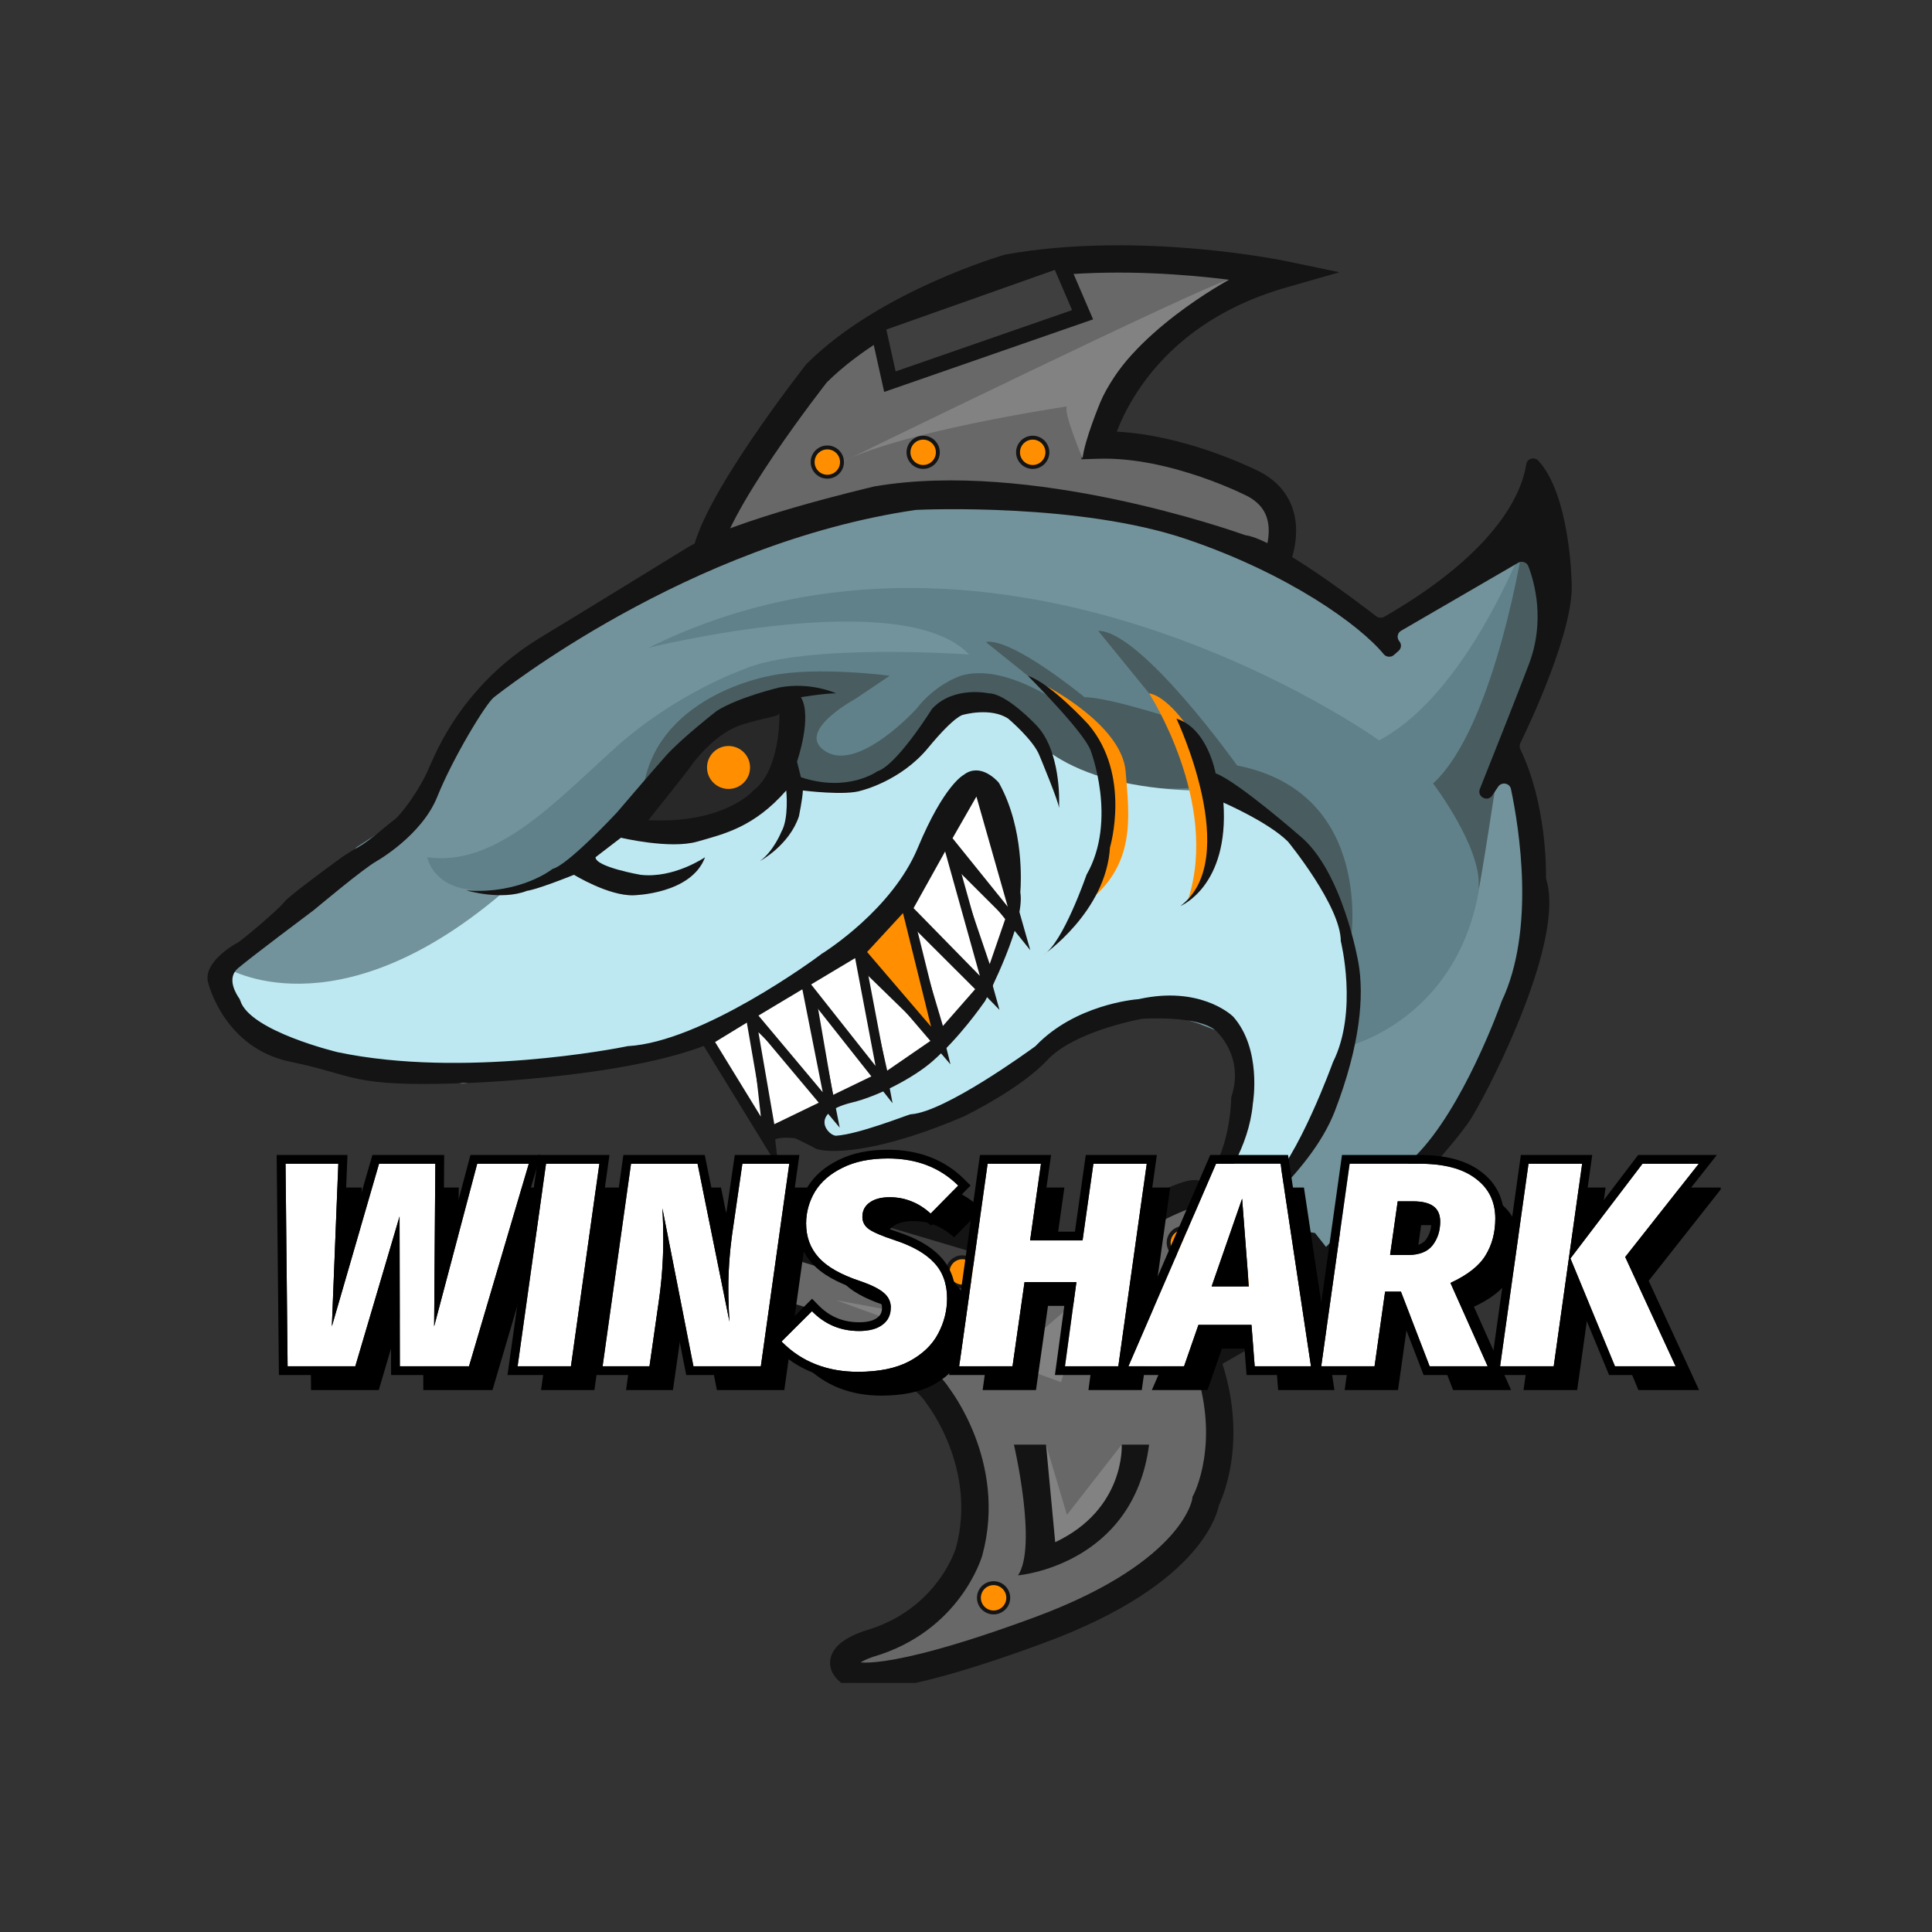 <svg width="512" height="512" viewBox="0 0 512 512" fill="none" xmlns="http://www.w3.org/2000/svg">
<rect x="0" y="0" width="512" height="512" fill="#333333" stroke="none"/>
<g clip-path="url(#clip0_1_10)">
<path d="M336.195 153.275C336.195 153.275 346.511 136.157 332.515 128.4C332.515 128.4 311.261 117.333 291.044 117.954C291.044 117.954 297.939 84.701 339.876 72.703C339.876 72.703 301.93 64.79 267.199 70.996C267.199 70.996 235.059 80.305 216.397 98.922C216.397 98.922 187.886 135.123 186.849 148.569L336.195 153.275Z" fill="#686868"/>
<path fill-rule="evenodd" clip-rule="evenodd" d="M340.616 69.159C340.617 69.159 340.618 69.159 339.876 72.703L340.618 69.159L354.967 72.151L340.876 76.183C320.784 81.931 309.237 92.703 302.695 101.919C299.408 106.549 297.367 110.814 296.154 113.894C296.087 114.065 296.022 114.232 295.96 114.395C304.989 114.868 313.769 117.198 320.541 119.521C324.581 120.907 327.971 122.312 330.357 123.375C331.551 123.906 332.497 124.353 333.15 124.671C333.477 124.83 333.731 124.956 333.907 125.044C333.995 125.089 334.063 125.124 334.111 125.148L334.168 125.177L334.185 125.186L334.19 125.189L334.192 125.19C334.193 125.19 334.194 125.191 332.515 128.4L334.194 125.191L334.236 125.213L334.277 125.236C338.499 127.576 341.081 130.759 342.397 134.302C343.682 137.761 343.664 141.298 343.188 144.31C342.711 147.331 341.742 150.017 340.919 151.917C340.503 152.876 340.114 153.658 339.823 154.209C339.677 154.486 339.555 154.706 339.466 154.863C339.446 154.899 339.427 154.931 339.41 154.961C339.39 154.995 339.373 155.026 339.358 155.051C339.344 155.074 339.333 155.093 339.324 155.108L339.313 155.127L339.308 155.135L339.307 155.138C339.306 155.139 339.305 155.14 336.195 153.275L339.305 155.14L338.208 156.96L182.94 152.068L183.232 148.291C183.555 144.1 185.883 138.721 188.7 133.439C191.603 127.996 195.342 122.093 199.004 116.679C202.674 111.253 206.305 106.26 209.015 102.627C210.372 100.809 211.5 99.328 212.291 98.3C212.687 97.786 212.998 97.385 213.211 97.111C213.318 96.974 213.4 96.869 213.456 96.797L213.543 96.687C213.544 96.686 213.544 96.686 216.397 98.922L213.544 96.686L213.678 96.516L213.831 96.362C223.62 86.597 236.785 79.4 247.307 74.676C252.601 72.3 257.298 70.517 260.678 69.328C262.368 68.733 263.732 68.284 264.68 67.983C265.154 67.833 265.523 67.719 265.778 67.641C265.906 67.603 266.004 67.573 266.073 67.553L266.153 67.529L266.176 67.523L266.185 67.52C266.186 67.52 266.187 67.519 267.199 70.996L266.187 67.519L266.371 67.466L266.559 67.433C284.366 64.251 302.89 64.7 316.877 65.916C323.888 66.525 329.802 67.332 333.969 67.987C336.054 68.315 337.704 68.606 338.838 68.815C339.406 68.92 339.844 69.005 340.144 69.064C340.294 69.093 340.41 69.117 340.489 69.133L340.581 69.151L340.616 69.159ZM268.036 74.524C267.994 74.537 267.945 74.552 267.888 74.569C267.663 74.637 267.324 74.741 266.883 74.882C266 75.162 264.707 75.587 263.093 76.155C259.863 77.293 255.359 79.001 250.285 81.279C240.131 85.838 227.978 92.552 219.117 101.329C219.071 101.388 219.012 101.463 218.942 101.553C218.737 101.816 218.435 102.206 218.049 102.708C217.277 103.712 216.17 105.164 214.837 106.95C212.17 110.525 208.608 115.423 205.02 120.728C201.425 126.045 197.842 131.713 195.107 136.84C193.405 140.031 192.139 142.821 191.359 145.089L334.016 149.585C334.094 149.414 334.175 149.232 334.258 149.042C334.931 147.49 335.667 145.411 336.019 143.183C336.373 140.946 336.309 138.749 335.592 136.817C334.909 134.978 333.544 133.124 330.798 131.59L330.795 131.588C330.762 131.571 330.708 131.544 330.635 131.507C330.49 131.434 330.268 131.323 329.974 131.181C329.386 130.895 328.513 130.482 327.399 129.986C325.168 128.993 321.981 127.671 318.181 126.367C310.525 123.741 300.634 121.281 291.156 121.572L286.559 121.713L287.491 117.22L291.044 117.954C287.491 117.22 287.491 117.218 287.492 117.216L287.493 117.211L287.495 117.198L287.503 117.164C287.508 117.138 287.516 117.103 287.526 117.06C287.545 116.975 287.572 116.859 287.608 116.713C287.68 116.421 287.787 116.011 287.937 115.495C288.235 114.465 288.704 113.012 289.399 111.246C290.789 107.717 293.093 102.918 296.772 97.735C302.524 89.632 311.597 80.654 325.64 74.125C322.835 73.773 319.676 73.427 316.246 73.129C302.631 71.945 284.901 71.538 268.036 74.524Z" fill="#141414"/>
<path d="M335.625 147.535L278.085 133.572H227.957L186.331 148.569L173.89 154.775L140.195 174.427L123.711 189.631L115.313 211.144L94.526 224.487L76.538 245.742L62.438 256.654L59.328 263.894L62.956 270.1L78.508 278.374L97.169 285.097H132.523L165.596 280.96L210.177 262.343L235.266 243.156L248.537 219.936L255.276 208.559L261.445 209.334L263.57 215.282L267.199 227.693L265.643 247.862L256.313 266.894L246.982 279.409L234.022 287.166L220.544 293.889L213.805 298.543L218.471 301.129H228.838L252.684 294.406L272.901 281.477L285.342 272.686L305.559 267.514L317.533 271.238L325.257 274.237L328.886 284.58L327.331 302.68L321.629 314.058L313.853 322.332V328.538L318.518 334.227L323.702 336.295L335.625 334.847L348.325 332.882L354.805 333.193L380.206 305.783L396.794 273.72L403.533 254.068L405.606 231.313L404.57 212.696L398.867 200.284L408.717 177.012L411.309 147.535L405.606 138.226L393.684 150.12L366.209 168.738L349.103 156.326L335.625 147.535Z" fill="#72939B"/>
<path d="M321.732 209.49L337.698 217.35L349.621 231.313L356.671 245.277L357.915 260.274V277.03C357.915 277.03 399.801 266.48 392.077 209.076L409.235 177.012L406.643 156.119L406.125 138.226C406.125 138.226 390.677 182.856 365.484 196.199C365.484 196.199 266.162 124.987 171.816 171.686C171.816 171.686 239.206 154.878 256.831 173.444C256.831 173.444 212.769 170.289 196.699 177.53C196.699 177.53 179.074 183.735 163.004 198.216C146.934 212.696 131.383 229.762 113.239 227.176C113.239 227.176 115.313 239.588 136.048 234.933C156.783 230.279 155.28 224.539 155.28 224.539L168.447 216.057L171.816 219.936L185.709 218.695L204.734 209.49L211.317 207.628L221.996 208.766L230.497 206.438L241.746 199.56L250.403 190.458L260.356 186.321L269.428 190.458L276.737 197.957C276.737 197.957 281.921 210.42 321.732 209.49Z" fill="#608189"/>
<path d="M209.14 187.355L202.971 188.907L190.478 193.561L178.555 205.973L167.721 220.453L188.405 219.419L204.734 209.49L210.902 194.906L209.14 187.355Z" fill="#282828"/>
<path d="M313.801 191.338C313.801 191.338 294.154 184.77 287.415 184.77C287.415 184.77 268.235 168.945 261.237 170.134L272.382 179.081L282.232 187.355C282.232 187.355 266.473 175.461 254.654 179.081C254.654 179.081 248.018 181.15 242.835 187.873C242.835 187.873 227.802 204.422 218.989 199.25C210.177 194.078 226.713 185.183 226.713 185.183L235.785 179.081C235.785 179.081 216.294 176.495 204.163 179.081C204.163 179.081 172.853 184.253 170.261 210.627L184.569 193.872L208.881 185.132L211.162 190.355L208.881 203.18L211.317 207.628L217.33 208.662L229.201 207.628L239.154 201.939L246.049 195.216L251.543 189.579L255.328 186.321L261.652 186.787L267.821 188.39L276.581 197.181C276.581 197.181 284.875 211.662 319.607 208.559L313.801 191.338Z" fill="#495C60"/>
<path d="M357.915 249.931C357.915 249.931 364.654 210.11 327.849 202.87C327.849 202.87 302.449 167.186 291.044 167.186L313.697 195.009L321.732 209.49L334.433 214.144L346.148 225.418L354.753 240.622L357.915 249.931Z" fill="#495C60"/>
<path d="M403.948 142.363C403.948 142.363 396.483 192.217 379.791 207.628C379.791 207.628 392.491 224.332 391.869 234.933C391.61 239.588 397.312 201.836 397.312 201.836L407.006 182.184L410.894 161.343L403.948 142.363Z" fill="#495C60"/>
<path d="M59.846 256.395C59.846 256.395 88.409 274.237 132.419 237.261L147.971 231.831L163.522 219.936H180.629L200.846 212.696L209.658 207.524L219.3 209.49L232.467 206.49L243.353 197.698L255.276 186.321L266.68 187.355L275.493 197.181C275.493 197.181 281.454 203.387 295.036 206.749C308.669 210.11 321.732 209.49 321.732 209.49L337.698 217.35L349.621 231.313L357.915 249.931V277.03L351.176 290.269L339.772 312.506L319.037 334.227L311.779 323.832L315.408 318.195L324.169 309.817L328.834 289.959L329.353 278.374L325.205 272.168L316.393 267.514H306.025L283.942 274.03L256.831 292.079L222.618 302.68L216.397 299.578L218.989 293.372L234.541 287.166L250.714 274.289C250.714 274.289 261.393 258.464 261.445 257.533C261.496 256.654 266.317 238.864 266.317 238.864L264.088 215.282L261.963 209.334L255.794 208.559L253.254 213.161L242.887 232.244L228.424 249.362L200.016 266.325L169.898 278.891L122.57 287.166L82.966 279.46L63.475 270.1L59.846 256.395Z" fill="#BEE8F1"/>
<path d="M364.706 163.308C359.833 159.533 338.061 142.984 330.13 141.846C330.026 141.846 329.871 141.794 329.767 141.742C326.398 140.553 273.16 121.884 232.001 128.865C231.949 128.865 231.897 128.865 231.897 128.865C230.238 129.279 193.485 137.812 181.251 145.673C181.251 145.673 150.563 164.549 142.787 169.203C142.787 169.203 142.683 169.255 142.476 169.41C130.45 176.857 120.911 187.666 115.002 200.543C114.535 201.577 114.121 202.508 113.758 203.335C111.166 209.541 105.982 216.264 104.427 217.299C103.131 218.178 98.103 222.729 95.044 224.435C93.437 225.314 91.882 226.297 90.379 227.331C85.506 230.9 76.538 237.519 75.397 238.967C73.842 241.036 63.993 249.31 62.956 249.827C61.92 250.345 53.626 255.154 55.181 260.481C55.181 260.481 59.328 277.754 76.953 281.374C94.578 284.994 92.504 288.097 122.57 287.062C122.57 287.062 173.372 285.511 193.07 274.134C211.835 263.273 226.817 252.93 228.216 251.948C228.268 251.896 228.372 251.844 228.424 251.793C229.823 250.5 247.085 234.365 251.129 221.953C251.129 221.901 251.181 221.849 251.181 221.798C251.595 220.815 256.416 210.007 258.386 210.472C260.46 210.989 262.015 215.126 262.015 215.644C262.015 216.161 269.791 237.364 264.607 247.707C259.423 258.05 257.349 268.859 242.42 278.167C242.368 278.219 242.316 278.271 242.264 278.271C241.072 279.409 202.919 299.578 203.956 295.957C204.215 294.975 203.438 301.646 203.956 302.68C205.097 304.904 201.883 300.715 210.695 301.646C210.954 301.698 215.672 304.077 215.879 304.232C217.071 305.163 228.527 307.283 255.224 295.957C255.276 295.957 255.276 295.906 255.328 295.906C256.209 295.492 270.568 288.459 277.566 280.908C284.513 273.513 300.842 270.358 302.345 270.048C302.397 270.048 302.5 270.048 302.552 269.996C303.9 269.893 317.689 269.169 322.147 273.099C322.147 273.099 329.819 279.719 326.398 290.424C326.346 290.579 326.294 290.786 326.294 290.941C326.242 293.061 325.672 307.645 317.533 314.989C317.171 315.351 316.963 315.816 316.963 316.333V317.316C316.963 319.074 319.192 319.85 320.281 318.505C324.376 313.541 330.908 303.973 331.996 292.751C331.996 292.699 331.996 292.699 331.996 292.648C332.152 291.768 334.329 278.012 326.864 269.479C326.812 269.428 326.761 269.376 326.709 269.324C325.828 268.497 317.585 261.36 302.034 264.721C301.982 264.721 301.878 264.773 301.826 264.773C300.375 264.877 284.927 266.325 274.56 277.081C274.508 277.133 274.404 277.237 274.352 277.288C272.486 278.633 250.507 294.613 241.487 295.285C241.383 295.285 241.28 295.285 241.176 295.337C239.984 295.647 227.594 300.56 221.633 300.974C219.611 301.129 213.961 295.027 225.78 292.182C232.674 290.527 241.953 285.718 247.034 281.322C254.343 274.961 260.304 266.325 260.978 265.394C261.03 265.342 261.03 265.29 261.082 265.239C261.859 263.739 271.657 244.656 270.413 236.588C270.413 236.433 270.361 236.278 270.413 236.175C270.568 234.261 271.449 219.626 264.814 207.628C264.762 207.524 264.659 207.369 264.555 207.266C263.725 206.335 259.527 202.146 255.38 205.352C255.38 205.352 250.196 207.938 243.198 224.746C236.407 240.984 218.782 252.155 217.59 252.879C217.538 252.93 217.486 252.93 217.486 252.982C215.983 254.12 186.072 276.15 166.373 277.237C166.27 277.237 166.218 277.237 166.114 277.288C163.678 277.805 122.674 285.821 89.498 278.84C89.498 278.84 66.274 273.306 63.682 265.187C63.63 264.98 63.527 264.825 63.423 264.618C62.697 263.584 59.898 259.291 63.06 256.602C66.585 253.603 82.396 241.76 83.225 241.139C83.277 241.139 83.277 241.088 83.277 241.088C84.055 240.467 96.288 230.176 99.813 228.21C99.813 228.21 111.736 221.487 115.883 211.144C120.03 200.801 128.843 186.321 130.916 184.77C132.419 183.632 182.236 143.915 242.783 135.123C242.835 135.123 242.887 135.123 242.99 135.123C245.219 135.019 286.223 133.313 314.423 142.88C341.483 152.034 360.404 165.687 366.676 173.341C367.35 174.168 368.594 174.271 369.372 173.599L370.616 172.513C371.393 171.841 371.497 170.703 370.823 169.927C370.097 169.048 370.305 167.704 371.341 167.135L402.341 149.138C403.326 148.569 404.622 148.983 405.036 150.069C406.643 154.258 409.546 164.497 405.192 175.978C402.081 184.201 396.535 198.164 392.18 209.076C391.351 211.144 394.202 212.644 395.446 210.834L397.053 208.455C397.986 207.111 400.112 207.524 400.423 209.128C402.6 219.419 406.954 246.466 397.934 265.394C397.934 265.445 397.883 265.497 397.883 265.549C397.312 267.152 387.67 293.785 375.126 306.352L348.947 332.934C348.222 333.658 348.222 334.847 348.947 335.571L350.451 337.071C351.176 337.795 352.369 337.795 353.094 337.071C359.211 330.917 384.664 305.059 390.107 296.009C396.276 285.718 414.574 248.845 409.805 233.175C409.753 232.968 409.702 232.813 409.702 232.606C409.754 230.176 409.754 212.799 402.911 198.578C402.652 198.06 402.652 197.44 402.911 196.923C405.295 192.061 417.426 166.411 416.492 154.051C416.492 154.051 416.078 131.193 407.68 122.091C406.591 120.953 404.673 121.522 404.466 123.073C403.429 129.848 397.623 145.725 366.832 163.463C366.106 163.825 365.328 163.773 364.706 163.308Z" fill="#141414"/>
<path d="M277.203 181.77C277.203 181.77 297.265 192.01 298.302 204.421C299.338 216.781 301.049 229.452 287.727 239.433L292.081 228.21L293.118 214.764L290.526 200.284L288.452 192.01L277.203 181.77Z" fill="#FF8F00"/>
<path d="M316.445 195.113C316.445 195.113 310.224 184.77 304.522 183.735C304.522 183.735 323.184 212.592 314.89 238.243L318.726 234.106L322.665 220.97L316.445 195.113Z" fill="#FF8F00"/>
<path d="M274.456 192.01C274.456 192.01 266.68 183.735 262.015 183.735C262.015 183.735 252.684 181.667 246.982 187.873C246.982 187.873 237.651 202.87 232.467 204.421C232.467 204.421 224.691 210.11 212.25 205.973L211.213 201.836C211.213 201.836 215.36 189.941 212.25 184.77C212.25 184.77 218.471 183.735 221.581 183.735C221.581 183.735 214.842 180.632 206.548 182.184C206.548 182.184 195.662 184.77 189.96 188.39C189.96 188.39 180.629 195.63 176.482 200.284C172.335 204.939 163.522 215.282 163.522 215.282C163.522 215.282 150.563 229.245 146.416 230.279C146.416 230.279 138.122 237.002 123.607 235.968C123.607 235.968 132.886 238.76 139.677 236.071C139.677 236.071 141.75 235.968 152.118 231.831C152.118 231.831 161.293 237.467 167.877 237.261C167.877 237.261 183.221 237.002 186.849 227.176C186.849 227.176 178.555 232.865 169.743 231.831C169.743 231.831 157.82 229.762 157.82 227.176L164.559 222.005C164.559 222.005 177.519 225.108 184.776 223.039C192.033 220.97 199.809 219.212 208.362 209.49C208.362 209.49 209.14 216.833 207.066 220.453C207.066 220.453 204.993 225.625 201.364 228.21C201.364 228.21 209.14 224.073 211.732 216.316C211.732 216.316 212.717 211.455 212.769 209.49C212.769 209.49 224.173 210.938 228.32 209.49C228.32 209.49 238.688 207.007 245.945 198.216C253.202 189.424 255.276 189.424 255.276 189.424C255.276 189.424 262.533 187.355 267.199 190.458C267.199 190.458 273.938 196.147 275.493 200.284C275.493 200.284 280.677 212.696 280.677 214.247C280.677 213.678 280.677 212.696 280.677 212.696C280.677 212.696 281.195 198.733 274.456 192.01ZM199.654 209.49C199.654 209.49 192.033 218.385 171.816 217.35C171.816 217.35 182.184 204.421 183.221 202.87C184.258 201.318 189.96 194.078 196.699 192.01C203.438 189.941 206.548 189.941 206.548 188.907C206.548 188.907 207.066 203.904 199.654 209.49Z" fill="#141414"/>
<path d="M272.382 179.081C272.382 179.081 286.897 193.561 288.971 198.733C288.971 198.733 296.228 217.35 287.934 231.831C287.934 231.831 281.713 249.931 276.529 253.034C276.529 253.034 293.118 241.656 294.154 224.59C294.154 224.59 299.857 205.456 288.452 192.01C288.452 192.01 278.603 181.15 272.382 179.081Z" fill="#141414"/>
<path d="M311.779 190.458C311.779 190.458 329.404 227.693 312.816 240.105C312.816 240.105 325.776 234.933 324.221 212.696C324.221 212.696 336.143 217.867 341.327 223.039C341.327 223.039 355.323 240.105 355.323 249.414C355.323 249.414 359.989 268.031 353.25 281.477C353.25 281.477 343.919 307.335 335.625 314.575L325.257 327.504C325.257 327.504 347.029 311.989 353.768 294.406C360.507 276.823 361.544 263.894 359.989 255.102C359.989 255.102 355.842 230.796 344.437 221.488C344.437 221.488 327.849 207.007 322.147 204.939C322.147 204.939 320.074 193.044 311.779 190.458Z" fill="#141414"/>
<path d="M193.07 209.076C196.219 209.076 198.772 206.529 198.772 203.387C198.772 200.245 196.219 197.698 193.07 197.698C189.921 197.698 187.368 200.245 187.368 203.387C187.368 206.529 189.921 209.076 193.07 209.076Z" fill="#FF8F00"/>
<path d="M280.677 68.927L286.897 83.408L235.837 101.146L232.467 85.993L280.677 68.927Z" fill="#3F3F3F"/>
<path fill-rule="evenodd" clip-rule="evenodd" d="M281.816 66.329L289.679 84.632L234.317 103.864L230.046 84.656L281.816 66.329ZM234.888 87.331L237.356 98.428L284.115 82.184L279.537 71.526L234.888 87.331Z" fill="#141414"/>
<path d="M325.776 74.099C325.776 74.099 298.82 88.579 291.563 106.68C291.563 106.68 287.415 116.609 286.897 121.47C286.897 121.47 281.713 109.265 282.75 107.714C282.75 107.714 237.132 114.437 221.581 123.228C221.581 123.228 320.074 75.133 325.776 74.099Z" fill="#828282"/>
<path d="M219.248 126.331C221.396 126.331 223.136 124.595 223.136 122.453C223.136 120.311 221.396 118.574 219.248 118.574C217.101 118.574 215.36 120.311 215.36 122.453C215.36 124.595 217.101 126.331 219.248 126.331Z" fill="#FF8F00"/>
<path fill-rule="evenodd" clip-rule="evenodd" d="M219.248 119.091C217.387 119.091 215.879 120.596 215.879 122.453C215.879 124.309 217.387 125.814 219.248 125.814C221.109 125.814 222.618 124.309 222.618 122.453C222.618 120.596 221.109 119.091 219.248 119.091ZM214.842 122.453C214.842 120.025 216.815 118.057 219.248 118.057C221.682 118.057 223.655 120.025 223.655 122.453C223.655 124.88 221.682 126.849 219.248 126.849C216.815 126.849 214.842 124.88 214.842 122.453Z" fill="#141414"/>
<path d="M273.678 123.746C275.826 123.746 277.566 122.009 277.566 119.867C277.566 117.725 275.826 115.988 273.678 115.988C271.531 115.988 269.791 117.725 269.791 119.867C269.791 122.009 271.531 123.746 273.678 123.746Z" fill="#FF8F00"/>
<path fill-rule="evenodd" clip-rule="evenodd" d="M273.678 116.505C271.817 116.505 270.309 118.01 270.309 119.867C270.309 121.723 271.817 123.228 273.678 123.228C275.539 123.228 277.048 121.723 277.048 119.867C277.048 118.01 275.539 116.505 273.678 116.505ZM269.272 119.867C269.272 117.439 271.245 115.471 273.678 115.471C276.112 115.471 278.085 117.439 278.085 119.867C278.085 122.295 276.112 124.263 273.678 124.263C271.245 124.263 269.272 122.295 269.272 119.867Z" fill="#141414"/>
<path d="M244.649 123.746C246.796 123.746 248.537 122.009 248.537 119.867C248.537 117.725 246.796 115.988 244.649 115.988C242.502 115.988 240.761 117.725 240.761 119.867C240.761 122.009 242.502 123.746 244.649 123.746Z" fill="#FF8F00"/>
<path fill-rule="evenodd" clip-rule="evenodd" d="M244.649 116.505C242.788 116.505 241.28 118.01 241.28 119.867C241.28 121.723 242.788 123.228 244.649 123.228C246.51 123.228 248.018 121.723 248.018 119.867C248.018 118.01 246.51 116.505 244.649 116.505ZM240.243 119.867C240.243 117.439 242.216 115.471 244.649 115.471C247.083 115.471 249.055 117.439 249.055 119.867C249.055 122.295 247.083 124.263 244.649 124.263C242.216 124.263 240.243 122.295 240.243 119.867Z" fill="#141414"/>
<path d="M354.287 339.915L346.511 330.09C346.511 330.09 321.11 325.59 316.963 316.437C316.963 316.437 315.46 314.575 293.17 327.504C293.17 327.504 284.305 335.778 266.162 329.055C266.162 329.055 235.059 315.609 216.916 318.712C216.916 318.712 197.58 320.522 187.264 328.124C187.264 328.124 167.669 346.638 173.89 348.707C173.89 348.707 177 351.293 185.294 347.673C193.588 344.053 211.473 349.586 211.473 349.586C211.473 349.586 242.316 359.567 248.537 369.91C248.537 369.91 263.052 388.269 256.831 411.179C256.831 411.179 251.647 429.383 230.394 435.589C230.394 435.589 218.471 439.209 226.246 443.863C226.246 443.863 233.504 447.483 275.493 431.969C317.482 416.454 319.555 397.733 319.555 397.733C319.555 397.733 327.849 382.219 319.555 359.774L354.287 339.915Z" fill="#686868"/>
<path fill-rule="evenodd" clip-rule="evenodd" d="M319.765 314.137C319.777 314.151 319.789 314.166 316.963 316.437L319.789 314.166L320.079 314.525L320.27 314.946C320.828 316.178 322.371 317.698 325.145 319.297C327.809 320.833 331.114 322.163 334.433 323.259C337.729 324.348 340.92 325.168 343.296 325.717C344.48 325.99 345.454 326.194 346.127 326.329C346.463 326.397 346.723 326.447 346.897 326.479C346.984 326.496 347.049 326.508 347.091 326.515L347.136 326.524L347.145 326.525L347.146 326.525L348.504 326.766L359.743 340.968L323.96 361.428C327.343 372.046 327.277 381.109 326.251 387.724C325.693 391.321 324.853 394.185 324.138 396.179C323.78 397.176 323.452 397.957 323.206 398.505C323.145 398.641 323.089 398.762 323.038 398.869C323.002 399.041 322.957 399.24 322.9 399.463C322.717 400.177 322.414 401.143 321.915 402.316C320.914 404.666 319.139 407.814 316.009 411.408C309.748 418.594 298.166 427.452 276.753 435.363C255.639 443.165 243.063 446.23 235.651 447.316C231.938 447.859 229.444 447.918 227.773 447.797C226.934 447.736 226.282 447.628 225.775 447.504C225.521 447.442 225.301 447.375 225.111 447.307C225.016 447.273 224.928 447.238 224.847 447.204C224.826 447.195 224.805 447.186 224.785 447.177C224.766 447.169 224.748 447.161 224.731 447.152C224.712 447.144 224.694 447.135 224.676 447.127L224.65 447.114L224.637 447.107C224.63 447.104 224.624 447.101 226.246 443.863L224.624 447.101L224.499 447.039L224.38 446.967C222.13 445.621 219.912 443.545 219.986 440.518C220.054 437.737 222.076 435.936 223.242 435.073C224.596 434.071 226.159 433.34 227.262 432.883C227.837 432.645 228.339 432.461 228.702 432.335C228.884 432.272 229.034 432.222 229.142 432.187C229.196 432.17 229.24 432.156 229.273 432.145L229.313 432.133L229.327 432.128L229.335 432.126C229.336 432.126 229.337 432.126 230.394 435.589L229.337 432.126L229.356 432.12L229.374 432.114C239.098 429.275 245.087 423.725 248.666 418.903C250.463 416.481 251.651 414.242 252.383 412.628C252.748 411.823 252.998 411.178 253.151 410.752C253.228 410.538 253.28 410.38 253.311 410.284C253.324 410.242 253.334 410.212 253.339 410.194C256.175 399.71 254.294 390.217 251.626 383.244C250.294 379.76 248.779 376.945 247.605 375.014C247.019 374.05 246.521 373.311 246.179 372.824C246.007 372.581 245.875 372.401 245.79 372.287C245.748 372.231 245.718 372.191 245.7 372.168L245.688 372.152L245.686 372.15L245.685 372.148L245.684 372.147L245.683 372.146L245.683 372.146L245.544 371.971L245.425 371.773C244.325 369.943 241.839 367.752 238.174 365.426C234.615 363.167 230.352 361.031 226.19 359.174C222.043 357.323 218.073 355.783 215.136 354.705C213.669 354.166 212.465 353.745 211.631 353.459C211.215 353.316 210.891 353.208 210.673 353.135C210.564 353.099 210.482 353.072 210.428 353.054L210.377 353.038L210.364 353.033C210.336 353.025 210.291 353.011 210.231 352.994C210.111 352.958 209.928 352.904 209.69 352.836C209.213 352.7 208.514 352.507 207.647 352.285C205.908 351.84 203.516 351.285 200.888 350.841C198.247 350.395 195.446 350.073 192.871 350.065C190.237 350.056 188.149 350.378 186.749 350.989C182.161 352.992 178.672 353.422 176.095 353.147C174.811 353.01 173.799 352.701 173.038 352.365C172.706 352.219 172.427 352.07 172.199 351.931C171.464 351.606 170.749 351.11 170.172 350.385C169.451 349.478 169.141 348.458 169.063 347.533C168.921 345.852 169.518 344.243 170.076 343.069C171.252 340.593 173.38 337.785 175.468 335.31C177.611 332.768 179.937 330.316 181.71 328.513C182.601 327.609 183.36 326.859 183.899 326.334C184.168 326.072 184.383 325.865 184.532 325.722C184.606 325.651 184.664 325.596 184.704 325.558L184.75 325.514L184.768 325.497C184.769 325.496 184.769 325.496 187.264 328.124L184.769 325.496L184.93 325.344L185.108 325.213C190.891 320.951 198.914 318.467 205.146 317.039C208.324 316.311 211.162 315.831 213.207 315.532C214.232 315.382 215.062 315.277 215.641 315.209C215.931 315.176 216.159 315.151 216.317 315.134C216.361 315.129 216.4 315.125 216.433 315.122C226.394 313.463 239.356 316.283 249.375 319.25C254.504 320.768 259.047 322.384 262.307 323.619C263.938 324.237 265.253 324.761 266.164 325.133C266.62 325.319 266.975 325.467 267.218 325.57C267.34 325.621 267.434 325.661 267.499 325.688L267.509 325.693C275.855 328.768 281.802 328.325 285.509 327.31C287.394 326.793 288.764 326.111 289.627 325.592C290.059 325.332 290.363 325.113 290.541 324.976C290.63 324.908 290.687 324.861 290.712 324.84C290.714 324.838 290.716 324.837 290.717 324.835L290.99 324.58L291.346 324.374C302.541 317.881 308.712 314.984 312.182 313.721C313.894 313.098 315.166 312.79 316.176 312.733C316.694 312.704 317.294 312.732 317.91 312.918C318.228 313.015 318.564 313.158 318.894 313.368C319.058 313.473 319.218 313.592 319.37 313.727C319.446 313.794 319.519 313.865 319.589 313.938C319.624 313.975 319.658 314.012 319.692 314.05C319.708 314.069 319.725 314.088 319.741 314.108L319.765 314.137ZM264.719 332.377L264.704 332.371L264.645 332.345C264.591 332.322 264.508 332.287 264.398 332.241C264.177 332.148 263.846 332.01 263.416 331.834C262.555 331.483 261.298 330.981 259.73 330.387C256.591 329.198 252.224 327.646 247.31 326.191C237.285 323.223 225.695 320.884 217.529 322.28L217.392 322.304L217.255 322.316L217.25 322.317L217.219 322.32C217.188 322.323 217.14 322.328 217.075 322.335C216.945 322.348 216.747 322.37 216.488 322.4C215.97 322.461 215.209 322.557 214.259 322.696C212.357 322.974 209.716 323.421 206.77 324.096C200.834 325.456 194.13 327.638 189.598 330.907C189.586 330.918 189.573 330.93 189.56 330.943C189.424 331.073 189.224 331.266 188.97 331.514C188.461 332.009 187.738 332.722 186.889 333.586C185.183 335.319 182.999 337.625 181.021 339.97C179.086 342.265 177.54 344.376 176.75 345.934C176.788 345.939 176.827 345.944 176.868 345.948C177.921 346.06 180.134 345.974 183.84 344.356C186.586 343.158 189.844 342.814 192.896 342.824C196.007 342.835 199.233 343.218 202.1 343.703C204.98 344.189 207.576 344.792 209.45 345.272C210.389 345.512 211.153 345.723 211.686 345.875C211.953 345.951 212.163 346.013 212.308 346.056C212.381 346.078 212.438 346.095 212.478 346.107L212.526 346.122L212.546 346.128C212.547 346.128 212.548 346.129 211.473 349.586C212.592 346.143 212.593 346.143 212.593 346.143L212.621 346.152L212.694 346.176C212.758 346.197 212.849 346.227 212.968 346.267C213.205 346.345 213.55 346.461 213.989 346.612C214.866 346.912 216.12 347.351 217.642 347.91C220.682 349.026 224.813 350.628 229.154 352.565C233.48 354.496 238.095 356.795 242.069 359.317C245.863 361.725 249.499 364.596 251.533 367.86C251.555 367.889 251.58 367.921 251.606 367.957C251.731 368.124 251.905 368.361 252.118 368.664C252.545 369.271 253.133 370.145 253.811 371.26C255.164 373.487 256.889 376.694 258.407 380.663C261.439 388.588 263.703 399.715 260.333 412.126L260.328 412.147L260.322 412.168L256.831 411.179C260.322 412.168 260.321 412.17 260.321 412.172L260.319 412.176L260.317 412.185L260.31 412.209C260.305 412.227 260.298 412.249 260.29 412.276C260.274 412.329 260.252 412.399 260.224 412.486C260.169 412.66 260.089 412.899 259.982 413.195C259.769 413.788 259.448 414.615 258.995 415.613C258.091 417.606 256.654 420.306 254.499 423.211C250.176 429.037 242.955 435.685 231.442 439.055C231.43 439.058 231.409 439.065 231.381 439.074C231.319 439.094 231.219 439.127 231.091 439.172C230.832 439.262 230.463 439.397 230.042 439.571C229.359 439.854 228.65 440.193 228.061 440.556C228.133 440.563 228.213 440.57 228.3 440.576C229.302 440.649 231.246 440.643 234.597 440.152C241.31 439.169 253.358 436.287 274.232 428.574C294.809 420.971 305.258 412.711 310.531 406.658C313.168 403.632 314.535 401.13 315.235 399.485C315.586 398.661 315.773 398.043 315.868 397.673C315.915 397.487 315.94 397.363 315.95 397.306C315.952 397.297 315.953 397.29 315.954 397.285L316.025 396.644L316.346 396.044L316.348 396.039L316.35 396.036C316.356 396.024 316.37 395.997 316.39 395.956C316.431 395.873 316.498 395.734 316.585 395.54C316.759 395.152 317.015 394.546 317.305 393.738C317.886 392.121 318.601 389.704 319.079 386.617C320.034 380.459 320.058 371.6 316.15 361.026L315.089 358.155L348.83 338.863L344.497 333.387C343.78 333.242 342.811 333.036 341.659 332.77C339.142 332.189 335.724 331.312 332.152 330.132C328.602 328.96 324.779 327.448 321.514 325.566C319.176 324.218 316.821 322.511 315.142 320.356C314.997 320.405 314.839 320.461 314.669 320.523C311.839 321.552 306.186 324.153 295.277 330.469C295.188 330.542 295.084 330.625 294.965 330.716C294.587 331.006 294.058 331.381 293.375 331.791C292.009 332.613 290.029 333.58 287.43 334.292C282.182 335.729 274.652 336.063 264.898 332.449L264.808 332.415L264.72 332.377L264.719 332.377ZM227.072 439.968C227.074 439.968 227.086 439.981 227.102 440.009C227.079 439.982 227.071 439.968 227.072 439.968ZM227.078 441.326C227.077 441.326 227.082 441.317 227.096 441.3C227.086 441.317 227.078 441.326 227.078 441.326ZM211.473 349.586L212.592 346.143L212.57 346.136L212.548 346.129L211.473 349.586Z" fill="#141414"/>
<path d="M265.954 332.106L262.378 347.466L210.695 331.693L216.916 317.523L265.954 332.106Z" fill="#3F3F3F"/>
<path fill-rule="evenodd" clip-rule="evenodd" d="M215.752 315.018L268.415 330.68L263.895 350.092L207.861 332.991L215.752 315.018ZM218.08 320.028L213.529 330.394L260.861 344.84L263.493 333.533L218.08 320.028Z" fill="#141414"/>
<path d="M297.265 382.839L282.75 401.457L277.203 382.839L276.011 390.596L277.048 411.283H280.158L290.526 405.077L297.265 394.63L300.375 386.976L297.265 382.839Z" fill="#828282"/>
<path d="M277.203 382.839H268.702C268.702 382.839 274.974 409.731 269.791 417.488C269.791 417.488 300.375 414.903 304.522 382.839H297.265C297.265 382.839 298.301 399.905 279.64 408.697L277.203 382.839Z" fill="#141414"/>
<path d="M288.193 342.243L281.195 366.29L221.581 344.57L274.145 354.292L288.193 342.243Z" fill="#828282"/>
<path d="M224.432 331.641C226.579 331.641 228.32 329.905 228.32 327.762C228.32 325.62 226.579 323.884 224.432 323.884C222.285 323.884 220.544 325.62 220.544 327.762C220.544 329.905 222.285 331.641 224.432 331.641Z" fill="#FF8F00"/>
<path fill-rule="evenodd" clip-rule="evenodd" d="M224.432 324.401C222.571 324.401 221.063 325.906 221.063 327.762C221.063 329.619 222.571 331.124 224.432 331.124C226.293 331.124 227.802 329.619 227.802 327.762C227.802 325.906 226.293 324.401 224.432 324.401ZM220.026 327.762C220.026 325.335 221.999 323.367 224.432 323.367C226.866 323.367 228.838 325.335 228.838 327.762C228.838 330.19 226.866 332.158 224.432 332.158C221.999 332.158 220.026 330.19 220.026 327.762Z" fill="#141414"/>
<path d="M197.995 339.398C200.142 339.398 201.883 337.662 201.883 335.52C201.883 333.378 200.142 331.641 197.995 331.641C195.847 331.641 194.107 333.378 194.107 335.52C194.107 337.662 195.847 339.398 197.995 339.398Z" fill="#FF8F00"/>
<path fill-rule="evenodd" clip-rule="evenodd" d="M197.995 332.158C196.134 332.158 194.625 333.663 194.625 335.52C194.625 337.376 196.134 338.881 197.995 338.881C199.856 338.881 201.364 337.376 201.364 335.52C201.364 333.663 199.856 332.158 197.995 332.158ZM193.588 335.52C193.588 333.092 195.561 331.124 197.995 331.124C200.428 331.124 202.401 333.092 202.401 335.52C202.401 337.947 200.428 339.916 197.995 339.916C195.561 339.916 193.588 337.947 193.588 335.52Z" fill="#141414"/>
<path d="M263.311 427.314C265.458 427.314 267.199 425.578 267.199 423.436C267.199 421.294 265.458 419.557 263.311 419.557C261.164 419.557 259.423 421.294 259.423 423.436C259.423 425.578 261.164 427.314 263.311 427.314Z" fill="#FF8F00"/>
<path fill-rule="evenodd" clip-rule="evenodd" d="M263.311 420.074C261.45 420.074 259.941 421.579 259.941 423.436C259.941 425.292 261.45 426.797 263.311 426.797C265.172 426.797 266.68 425.292 266.68 423.436C266.68 421.579 265.172 420.074 263.311 420.074ZM258.905 423.436C258.905 421.008 260.877 419.04 263.311 419.04C265.744 419.04 267.717 421.008 267.717 423.436C267.717 425.863 265.744 427.831 263.311 427.831C260.877 427.831 258.905 425.863 258.905 423.436Z" fill="#141414"/>
<path d="M333.811 343.018C335.958 343.018 337.698 341.282 337.698 339.14C337.698 336.998 335.958 335.261 333.811 335.261C331.663 335.261 329.923 336.998 329.923 339.14C329.923 341.282 331.663 343.018 333.811 343.018Z" fill="#FF8F00"/>
<path fill-rule="evenodd" clip-rule="evenodd" d="M333.811 335.778C331.95 335.778 330.441 337.283 330.441 339.14C330.441 340.996 331.95 342.501 333.811 342.501C335.672 342.501 337.18 340.996 337.18 339.14C337.18 337.283 335.672 335.778 333.811 335.778ZM329.404 339.14C329.404 336.712 331.377 334.744 333.811 334.744C336.244 334.744 338.217 336.712 338.217 339.14C338.217 341.568 336.244 343.536 333.811 343.536C331.377 343.536 329.404 341.568 329.404 339.14Z" fill="#141414"/>
<path d="M313.594 333.193C315.741 333.193 317.482 331.456 317.482 329.314C317.482 327.172 315.741 325.435 313.594 325.435C311.447 325.435 309.706 327.172 309.706 329.314C309.706 331.456 311.447 333.193 313.594 333.193Z" fill="#FF8F00"/>
<path fill-rule="evenodd" clip-rule="evenodd" d="M313.594 325.952C311.733 325.952 310.224 327.457 310.224 329.314C310.224 331.17 311.733 332.675 313.594 332.675C315.455 332.675 316.963 331.17 316.963 329.314C316.963 327.457 315.455 325.952 313.594 325.952ZM309.187 329.314C309.187 326.886 311.16 324.918 313.594 324.918C316.027 324.918 318 326.886 318 329.314C318 331.742 316.027 333.71 313.594 333.71C311.16 333.71 309.187 331.742 309.187 329.314Z" fill="#141414"/>
<path d="M255.017 340.95C257.164 340.95 258.905 339.213 258.905 337.071C258.905 334.929 257.164 333.193 255.017 333.193C252.869 333.193 251.129 334.929 251.129 337.071C251.129 339.213 252.869 340.95 255.017 340.95Z" fill="#FF8F00"/>
<path fill-rule="evenodd" clip-rule="evenodd" d="M255.017 333.71C253.156 333.71 251.647 335.215 251.647 337.071C251.647 338.928 253.156 340.433 255.017 340.433C256.878 340.433 258.386 338.928 258.386 337.071C258.386 335.215 256.878 333.71 255.017 333.71ZM250.61 337.071C250.61 334.643 252.583 332.675 255.017 332.675C257.45 332.675 259.423 334.643 259.423 337.071C259.423 339.499 257.45 341.467 255.017 341.467C252.583 341.467 250.61 339.499 250.61 337.071Z" fill="#141414"/>
<path d="M187.368 275.633L203.956 302.68L200.068 267.876L187.368 275.633Z" fill="white"/>
<path fill-rule="evenodd" clip-rule="evenodd" d="M201.343 265.278L206.275 309.435L185.23 275.12L201.343 265.278ZM189.506 276.147L201.637 295.926L198.794 270.474L189.506 276.147Z" fill="#141414"/>
<path d="M221.322 291.562L199.031 269.841L204.215 299.836L221.322 291.562Z" fill="white"/>
<path fill-rule="evenodd" clip-rule="evenodd" d="M197.074 266.127L223.547 291.922L203.231 301.749L197.074 266.127ZM200.988 273.556L205.2 297.923L219.097 291.201L200.988 273.556Z" fill="#141414"/>
<path d="M236.873 283.804L214.583 262.084L219.767 292.079L236.873 283.804Z" fill="white"/>
<path fill-rule="evenodd" clip-rule="evenodd" d="M212.626 258.37L239.098 284.165L218.782 293.992L212.626 258.37ZM216.54 265.798L220.751 290.166L234.648 283.444L216.54 265.798Z" fill="#141414"/>
<path d="M249.314 275.53L227.024 253.81L234.281 285.873L249.314 275.53Z" fill="white"/>
<path fill-rule="evenodd" clip-rule="evenodd" d="M224.795 249.83L251.346 275.703L233.439 288.023L224.795 249.83ZM229.253 257.789L235.123 283.723L247.283 275.357L229.253 257.789Z" fill="#141414"/>
<path d="M260.2 262.084L239.465 241.398L249.314 274.496L260.2 262.084Z" fill="white"/>
<path fill-rule="evenodd" clip-rule="evenodd" d="M236.769 236.879L261.974 262.025L248.741 277.112L236.769 236.879ZM242.162 245.916L249.888 271.879L258.427 262.143L242.162 245.916Z" fill="#141414"/>
<path d="M267.976 242.949L250.87 225.883L262.274 259.498L267.976 242.949Z" fill="white"/>
<path fill-rule="evenodd" clip-rule="evenodd" d="M247.864 221.056L269.465 242.606L262.264 263.503L247.864 221.056ZM253.875 230.71L262.284 255.494L266.488 243.293L253.875 230.71Z" fill="#141414"/>
<path d="M199.031 268.807L220.285 294.147L213.546 260.119L199.031 268.807Z" fill="white"/>
<path fill-rule="evenodd" clip-rule="evenodd" d="M214.46 258.064L222.537 298.847L197.065 268.477L214.46 258.064ZM200.998 269.137L218.033 289.448L212.632 262.174L200.998 269.137Z" fill="#141414"/>
<path d="M213.028 260.533L234.281 287.424L227.542 251.844L213.028 260.533Z" fill="white"/>
<path fill-rule="evenodd" clip-rule="evenodd" d="M228.471 249.781L236.536 292.365L211.098 260.18L228.471 249.781ZM214.957 260.885L232.027 282.483L226.614 253.908L214.957 260.885Z" fill="#141414"/>
<path d="M228.061 252.258L249.314 277.081L239.984 239.329L228.061 252.258Z" fill="#FF8F00"/>
<path fill-rule="evenodd" clip-rule="evenodd" d="M240.664 236.682L251.883 282.072L226.329 252.226L240.664 236.682ZM229.792 252.29L246.746 272.091L239.303 241.977L229.792 252.29Z" fill="#141414"/>
<path d="M240.502 240.881L262.274 263.118L250.87 222.263L240.502 240.881Z" fill="white"/>
<path fill-rule="evenodd" clip-rule="evenodd" d="M251.271 218.881L264.878 267.629L238.9 241.095L251.271 218.881ZM242.104 240.666L259.67 258.608L250.469 225.646L242.104 240.666Z" fill="#141414"/>
<path d="M250.87 222.263L270.05 246.052L259.164 207.783L250.87 222.263Z" fill="white"/>
<path fill-rule="evenodd" clip-rule="evenodd" d="M259.569 204.47L273.038 251.821L249.306 222.387L259.569 204.47ZM252.433 222.14L267.062 240.283L258.759 211.096L252.433 222.14Z" fill="#141414"/>
<path d="M146.351 314.708L130.508 368.386H112.179L112.101 328.687L100.374 368.386H82.434L81.891 314.708H95.87L94.161 357.805L106.665 314.708H121.576L121.266 357.805L132.682 314.708H146.351Z" fill="black"/>
<path d="M165.052 314.708L157.519 368.386H143.384L150.917 314.708H165.052Z" fill="black"/>
<path d="M207.847 368.386H189.985L181.752 326.525C181.908 329.151 181.985 331.905 181.985 334.789C181.985 340.247 181.597 345.653 180.82 351.008L178.335 368.386H165.909L173.442 314.708H191.072L199.537 356.569C199.33 353.737 199.227 350.725 199.227 347.533C199.227 343.001 199.563 338.29 200.236 333.399L202.954 314.708H215.381L207.847 368.386Z" fill="black"/>
<path d="M241.511 313.318C249.122 313.318 255.335 315.712 260.15 320.5L252.85 327.915C251.193 326.422 249.485 325.34 247.724 324.671C245.964 323.95 244.048 323.59 241.977 323.59C239.751 323.59 237.99 324.053 236.696 324.98C235.402 325.907 234.754 327.168 234.754 328.764C234.754 330.155 235.35 331.262 236.541 332.086C237.732 332.909 240.036 333.888 243.453 335.02C248.112 336.565 251.556 338.548 253.782 340.968C256.06 343.388 257.199 346.528 257.199 350.39C257.199 353.686 256.397 356.826 254.791 359.813C253.238 362.748 250.701 365.168 247.181 367.073C243.66 368.927 239.129 369.853 233.589 369.853C225.357 369.853 218.601 367.176 213.319 361.821L221.396 353.789C224.814 357.29 228.981 359.041 233.9 359.041C236.541 359.041 238.586 358.5 240.036 357.419C241.537 356.337 242.288 354.818 242.288 352.862C242.288 351.317 241.692 350.03 240.501 349C239.311 347.919 237.214 346.863 234.211 345.833C229.085 344.134 225.409 342.049 223.183 339.577C220.956 337.106 219.843 334.094 219.843 330.541C219.843 327.554 220.62 324.748 222.173 322.122C223.778 319.496 226.211 317.385 229.473 315.789C232.735 314.141 236.748 313.318 241.511 313.318Z" fill="black"/>
<path d="M274.544 368.386H260.409L267.943 314.708H282.077L279.204 335.02H293.105L295.979 314.708H310.114L302.58 368.386H288.446L291.475 346.065H277.728L274.544 368.386Z" fill="black"/>
<path d="M338.724 368.386L337.87 357.419H323.813L320.007 368.386H305.251L328.472 314.708H345.558L353.635 368.386H338.724ZM327.308 347.224H337.171L335.384 323.976L327.308 347.224Z" fill="black"/>
<path d="M402.482 329.228C402.482 332.935 401.628 336.179 399.919 338.959C398.263 341.74 395.156 344.186 390.6 346.297L400.463 368.386H385.086L377.475 348.614H373.281L370.485 368.386H356.35L363.884 314.708H382.368C388.891 314.708 393.862 316.021 397.279 318.647C400.748 321.221 402.482 324.748 402.482 329.228ZM374.601 338.882H379.416C382.368 338.882 384.516 338.033 385.862 336.333C387.209 334.583 387.882 332.497 387.882 330.077C387.882 328.224 387.286 326.859 386.095 325.984C384.905 325.109 383.092 324.671 380.659 324.671H376.621L374.601 338.882Z" fill="black"/>
<path d="M403.752 368.386L411.286 314.708H425.498L417.965 368.386H403.752ZM434.196 368.386L422.391 339.809L441.496 314.708H456.408L436.914 339.423L450.272 368.386H434.196Z" fill="black"/>
<path d="M397.539 362.078L405.073 308.399H419.285L411.752 362.078H397.539ZM427.983 362.078L416.178 333.501L435.283 308.399H450.195L430.701 333.115L444.059 362.078H427.983Z" fill="white"/>
<path d="M396.269 322.92C396.269 326.627 395.415 329.871 393.706 332.651C392.05 335.432 388.943 337.877 384.387 339.988L394.25 362.078H378.873L371.262 342.306H367.068L364.272 362.078H350.137L357.671 308.399H376.155C382.678 308.399 387.649 309.712 391.066 312.338C394.535 314.913 396.269 318.44 396.269 322.92ZM368.388 332.574H373.203C376.155 332.574 378.303 331.724 379.649 330.025C380.996 328.275 381.669 326.189 381.669 323.769C381.669 321.916 381.073 320.551 379.882 319.676C378.692 318.8 376.879 318.363 374.446 318.363H370.407L368.388 332.574Z" fill="white"/>
<path d="M332.511 362.078L331.657 351.11H317.6L313.794 362.078H299.038L322.259 308.399H339.345L347.422 362.078H332.511ZM321.095 340.915H330.958L329.171 317.668L321.095 340.915Z" fill="white"/>
<path d="M268.331 362.078H254.196L261.73 308.399H275.864L272.991 328.712H286.892L289.766 308.399H303.901L296.367 362.078H282.233L285.261 339.757H271.515L268.331 362.078Z" fill="white"/>
<path d="M235.298 307.009C242.909 307.009 249.122 309.403 253.937 314.192L246.637 321.607C244.98 320.113 243.271 319.032 241.511 318.363C239.751 317.642 237.835 317.281 235.764 317.281C233.538 317.281 231.777 317.745 230.483 318.672C229.189 319.598 228.541 320.86 228.541 322.456C228.541 323.846 229.137 324.953 230.328 325.777C231.518 326.601 233.822 327.579 237.24 328.712C241.899 330.257 245.342 332.239 247.569 334.659C249.847 337.079 250.986 340.22 250.986 344.082C250.986 347.377 250.183 350.518 248.578 353.505C247.025 356.439 244.488 358.859 240.967 360.765C237.447 362.618 232.916 363.545 227.376 363.545C219.144 363.545 212.387 360.868 207.106 355.513L215.183 347.48C218.601 350.982 222.768 352.732 227.687 352.732C230.328 352.732 232.373 352.192 233.822 351.11C235.324 350.029 236.075 348.51 236.075 346.553C236.075 345.009 235.479 343.721 234.288 342.692C233.098 341.61 231.001 340.555 227.998 339.525C222.872 337.826 219.196 335.741 216.97 333.269C214.743 330.798 213.63 327.785 213.63 324.233C213.63 321.246 214.407 318.44 215.96 315.814C217.565 313.188 219.998 311.077 223.26 309.481C226.522 307.833 230.535 307.009 235.298 307.009Z" fill="white"/>
<path d="M201.634 362.078H183.772L175.539 320.216C175.695 322.842 175.772 325.597 175.772 328.48C175.772 333.938 175.384 339.345 174.607 344.7L172.122 362.078H159.696L167.229 308.399H184.859L193.324 350.261C193.117 347.429 193.014 344.417 193.014 341.224C193.014 336.693 193.35 331.982 194.023 327.09L196.741 308.399H209.167L201.634 362.078Z" fill="white"/>
<path d="M158.839 308.399L151.305 362.078H137.171L144.704 308.399H158.839Z" fill="white"/>
<path d="M140.138 308.399L124.295 362.078H105.966L105.888 322.379L94.161 362.078H76.221L75.677 308.399H89.657L87.948 351.496L100.452 308.399H115.363L115.053 351.496L126.469 308.399H140.138Z" fill="white"/>
<path fill-rule="evenodd" clip-rule="evenodd" d="M394.861 364.395L403.045 306.082H421.962L419.213 325.675L434.125 306.082H454.983L433.411 333.433L447.691 364.395H426.421L416.985 341.551L413.779 364.395H394.861ZM419.285 308.399H405.073L397.539 362.078H411.752L419.285 308.399ZM427.983 362.078H444.059L430.701 333.115L450.195 308.399H435.283L416.178 333.501L427.983 362.078Z" fill="black"/>
<path fill-rule="evenodd" clip-rule="evenodd" d="M357.671 308.399H376.155C382.678 308.399 387.649 309.712 391.066 312.338C394.535 314.913 396.269 318.44 396.269 322.92C396.269 326.627 395.415 329.871 393.706 332.651C392.05 335.432 388.943 337.877 384.387 339.988L394.25 362.078H378.873L371.262 342.306H367.068L364.272 362.078H350.137L357.671 308.399ZM369.093 344.623L366.297 364.395H347.46L355.643 306.082H376.155C382.935 306.082 388.489 307.438 392.475 310.493C396.55 313.525 398.599 317.75 398.599 322.92C398.599 326.987 397.659 330.657 395.703 333.846C394.004 336.688 391.161 339.065 387.419 341.069L397.834 364.395H377.27L369.659 344.623H369.093ZM371.07 330.257H373.203C375.702 330.257 377.048 329.556 377.809 328.604C378.807 327.3 379.339 325.726 379.339 323.769C379.339 322.44 378.942 321.866 378.497 321.539C377.892 321.094 376.674 320.68 374.446 320.68H372.431L371.07 330.257ZM368.388 332.574H373.203C376.155 332.574 378.303 331.724 379.649 330.025C380.996 328.275 381.669 326.189 381.669 323.769C381.669 321.916 381.073 320.551 379.882 319.676C378.692 318.8 376.879 318.363 374.446 318.363H370.407L368.388 332.574Z" fill="black"/>
<path fill-rule="evenodd" clip-rule="evenodd" d="M330.355 364.395L329.5 353.427H319.26L315.455 364.395H295.499L320.725 306.082H341.352L350.127 364.395H330.355ZM317.6 351.11H331.657L332.511 362.078H347.422L339.345 308.399H322.259L299.038 362.078H313.794L317.6 351.11ZM330.958 340.915L329.171 317.668L321.095 340.915H330.958ZM324.365 338.598H328.443L327.704 328.985L324.365 338.598Z" fill="black"/>
<path fill-rule="evenodd" clip-rule="evenodd" d="M270.354 364.395H251.519L259.702 306.082H278.545L275.671 326.395H284.867L287.741 306.082H306.578L298.395 364.395H279.567L282.596 342.074H273.538L270.354 364.395ZM271.515 339.757H285.261L282.233 362.078H296.367L303.901 308.399H289.766L286.892 328.712H272.991L275.864 308.399H261.73L254.196 362.078H268.331L271.515 339.757Z" fill="black"/>
<path fill-rule="evenodd" clip-rule="evenodd" d="M257.215 314.175L246.733 324.82L245.072 323.323C243.591 321.988 242.124 321.076 240.679 320.527L240.651 320.516L240.624 320.505C239.169 319.909 237.558 319.598 235.764 319.598C233.838 319.598 232.613 320.002 231.844 320.552C231.163 321.04 230.871 321.6 230.871 322.456C230.871 323.055 231.065 323.465 231.658 323.875C232.542 324.487 234.549 325.378 237.976 326.514C242.836 328.125 246.685 330.271 249.279 333.085C252.021 336.004 253.316 339.741 253.316 344.082C253.316 347.767 252.415 351.279 250.637 354.59C248.829 358.002 245.921 360.722 242.081 362.8L242.069 362.806L242.058 362.812C238.096 364.898 233.156 365.862 227.376 365.862C218.582 365.862 211.205 362.977 205.443 357.135L203.827 355.497L215.208 344.179L216.855 345.866C219.832 348.917 223.397 350.415 227.687 350.415C230.045 350.415 231.525 349.927 232.424 349.257L232.44 349.245L232.456 349.234C233.31 348.619 233.745 347.82 233.745 346.553C233.745 345.692 233.451 345.038 232.76 344.44L232.738 344.422L232.717 344.403C231.895 343.656 230.18 342.725 227.249 341.719C221.958 339.964 217.847 337.716 215.234 334.815C212.597 331.887 211.3 328.312 211.3 324.233C211.3 320.824 212.192 317.614 213.952 314.639L213.96 314.625L213.969 314.61C215.84 311.549 218.636 309.164 222.218 307.408C225.888 305.558 230.281 304.692 235.298 304.692C243.447 304.692 250.279 307.278 255.585 312.554L257.215 314.175ZM223.26 309.481C219.998 311.077 217.565 313.188 215.96 315.814C214.407 318.44 213.63 321.246 213.63 324.233C213.63 327.785 214.743 330.798 216.97 333.269C219.196 335.741 222.872 337.826 227.998 339.525C231.001 340.555 233.098 341.61 234.288 342.692C235.479 343.721 236.075 345.009 236.075 346.553C236.075 348.51 235.324 350.029 233.822 351.11C232.373 352.192 230.328 352.732 227.687 352.732C222.971 352.732 218.945 351.123 215.61 347.904C215.466 347.766 215.324 347.625 215.183 347.48L207.106 355.513C207.238 355.646 207.37 355.777 207.503 355.907C207.928 356.321 208.362 356.719 208.806 357.1C213.812 361.397 220.002 363.545 227.376 363.545C232.916 363.545 237.447 362.618 240.967 360.765C244.488 358.859 247.025 356.439 248.578 353.505C250.183 350.518 250.986 347.377 250.986 344.082C250.986 340.22 249.847 337.079 247.569 334.659C245.342 332.239 241.899 330.257 237.24 328.712C233.822 327.579 231.518 326.601 230.328 325.777C229.137 324.953 228.541 323.846 228.541 322.456C228.541 320.86 229.189 319.598 230.483 318.672C231.777 317.745 233.538 317.281 235.764 317.281C237.835 317.281 239.751 317.642 241.511 318.363C243.271 319.032 244.98 320.113 246.637 321.607L253.937 314.192C253.809 314.065 253.68 313.939 253.55 313.815C253.116 313.401 252.671 313.006 252.214 312.63C247.669 308.883 242.031 307.009 235.298 307.009C230.535 307.009 226.522 307.833 223.26 309.481Z" fill="black"/>
<path fill-rule="evenodd" clip-rule="evenodd" d="M203.661 364.395H181.853L177.363 341.56C177.231 342.718 177.081 343.874 176.914 345.028L176.913 345.031L174.144 364.395H157.018L165.202 306.082H186.767L191.419 329.09C191.51 328.323 191.608 327.551 191.715 326.776L191.716 326.767L194.724 306.082H211.845L203.661 364.395ZM193.093 337.366C193.04 338.666 193.014 339.952 193.014 341.224C193.014 344.417 193.117 347.429 193.324 350.261L184.859 308.399H167.229L159.696 362.078H172.122L174.607 344.7C175.168 340.832 175.527 336.938 175.682 333.016C175.742 331.508 175.772 329.996 175.772 328.48C175.772 325.597 175.695 322.842 175.539 320.216L183.772 362.078H201.634L209.167 308.399H196.741L194.023 327.09C193.539 330.609 193.229 334.034 193.093 337.366Z" fill="black"/>
<path fill-rule="evenodd" clip-rule="evenodd" d="M161.516 306.082L153.333 364.395H134.493L142.677 306.082H161.516ZM158.839 308.399H144.704L137.171 362.078H151.305L158.839 308.399Z" fill="black"/>
<path fill-rule="evenodd" clip-rule="evenodd" d="M143.25 306.082L126.039 364.395H112.59H112.63H103.641L103.59 338.381L95.905 364.395H84.864H85.105H73.915L73.324 306.082H92.08L91.033 332.507L98.699 306.082H117.71L117.515 333.105L124.673 306.082H143.25ZM115.053 351.496L115.363 308.399H100.452L87.948 351.496L89.657 308.399H75.677L76.221 362.078H94.161L105.888 322.379L105.966 362.078H124.295L140.138 308.399H126.469L115.053 351.496Z" fill="black"/>
</g>
<defs>
<clipPath id="clip0_1_10">
<rect width="401" height="381" fill="white" transform="translate(55 65)"/>
</clipPath>
</defs>
</svg>
